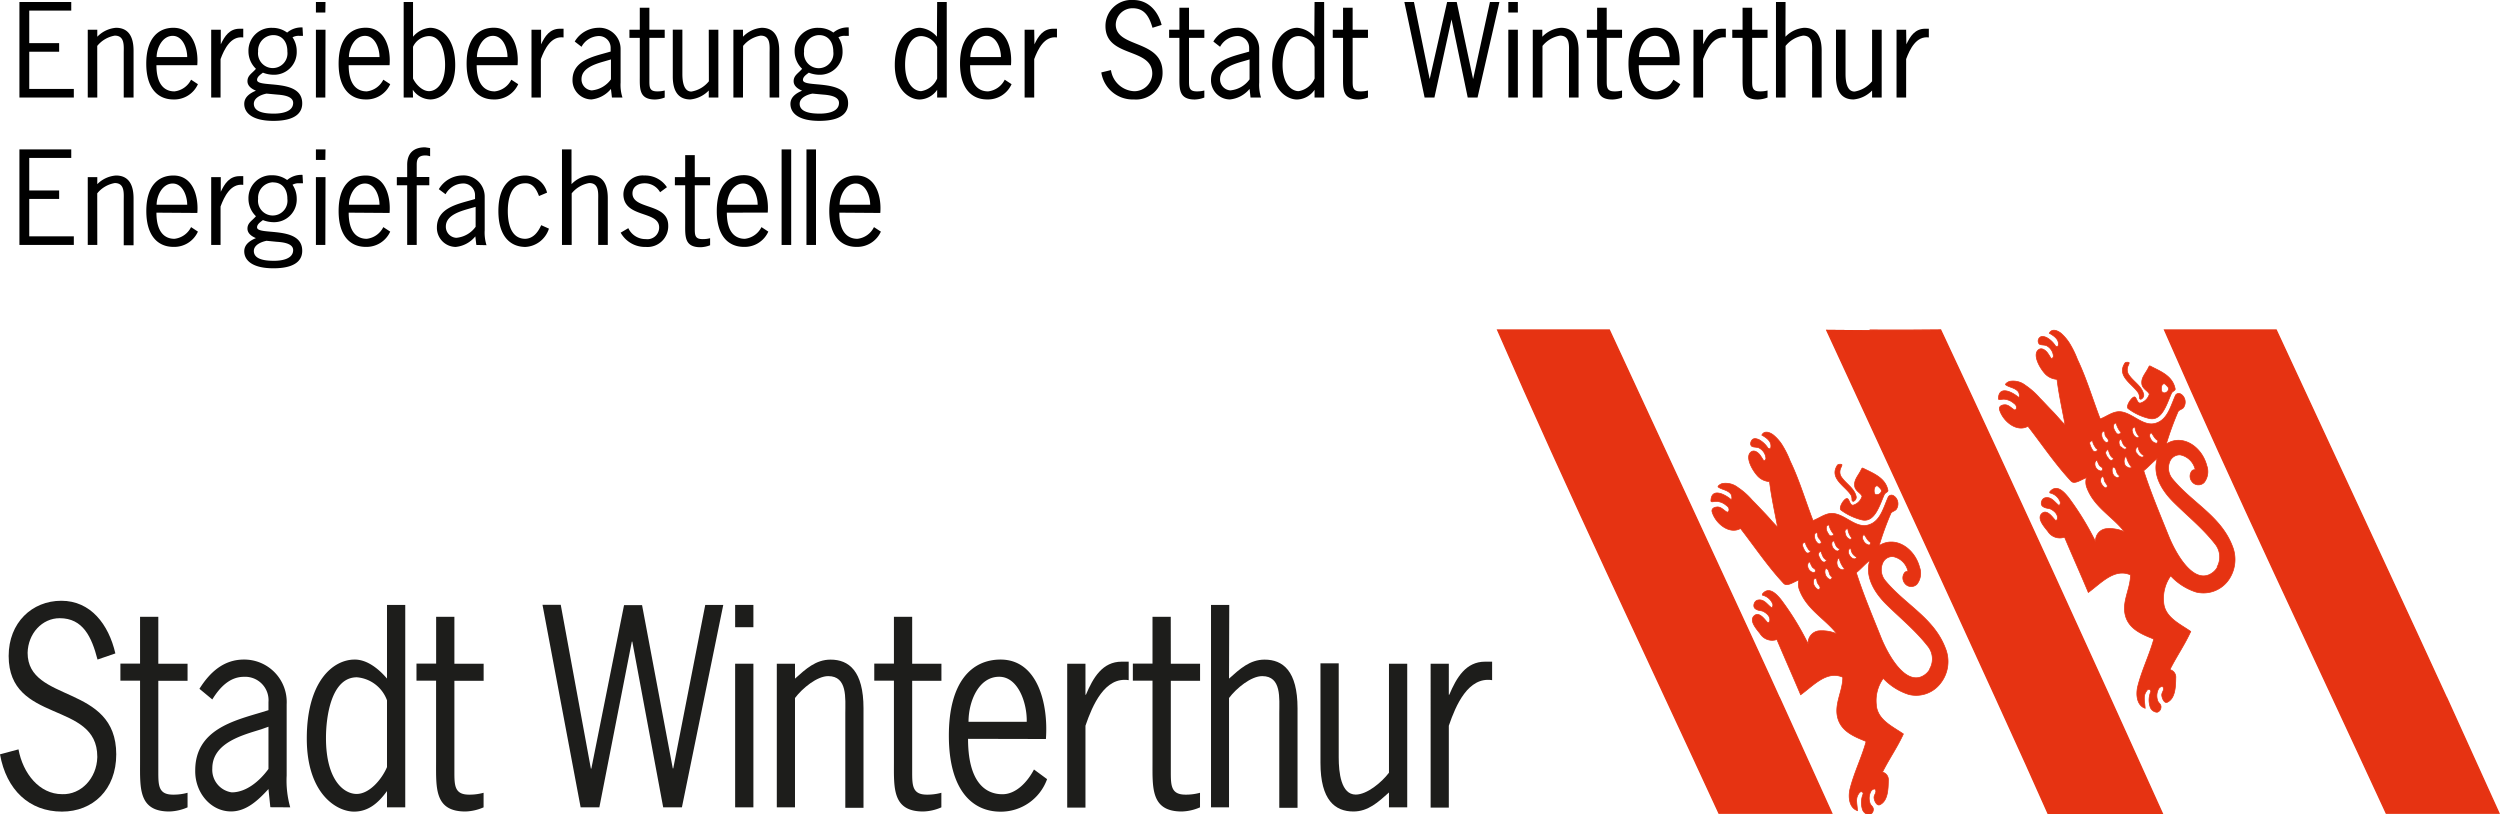 <svg xmlns="http://www.w3.org/2000/svg" viewBox="0 0 427.33 139.16"><defs><style>.cls-1,.cls-3{fill:#e63312;stroke:#e63312;stroke-miterlimit:3.86;}.cls-1{stroke-width:0.23px;}.cls-2{fill:#1d1d1b;}.cls-3{stroke-width:0.12px;}</style></defs><title>Element 3</title><g id="Ebene_2" data-name="Ebene 2"><g id="Ebene_2-2" data-name="Ebene 2"><g id="Ebene_2-2-2" data-name="Ebene 2-2"><path class="cls-1" d="M331.71,56.4c12.75,27.16,25.58,55.34,37.89,82.62H350.07c-7.36-16.76-37.85-82.64-37.85-82.64S325.22,56.52,331.71,56.4Z"/><path class="cls-1" d="M304.1,119.15l9,19.85H293.83C281.26,111.71,268.06,84.09,256,56.41h19.08s28.14,60.65,29,62.74"/><path class="cls-1" d="M418.15,119.15l9,19.85H407.89C395.31,111.71,382.1,84.09,370,56.41h19.07s28.17,60.65,29.06,62.74"/><path class="cls-2" d="M16.67,112.74c-1-3.86-2.48-7.07-6.47-7.07-3,0-5.41,2.62-5.48,5.92,0,8.63,15.15,5.25,15.15,17.35,0,6.05-4,9.79-9.28,9.79C5,138.73,1.08,135,0,128.94l3.16-.85c.76,4.1,3.55,7.66,7.47,7.66,3.22.11,5.9-2.71,6-6.3v-.11c0-9.61-15.15-5.57-15.15-17.21,0-5.7,4-9.44,9-9.44s8.08,4,9.24,9Z"/><path class="cls-2" d="M27.06,113.45h5v2.92h-5v15.46c0,2.41,0,4,2.52,4a9,9,0,0,0,2.48-.32V138a8.3,8.3,0,0,1-3.12.71c-5.28,0-5-4-5-8.46v-13.9H20.58v-2.92h3.36v-8h3.12Z"/><path class="cls-2" d="M45.89,124.22v7.22c-1.52,2.08-3.8,4-6.28,4a3.89,3.89,0,0,1-3.32-4.1c0-4.45,5.4-5.74,8.36-6.68ZM49.61,138a16.8,16.8,0,0,1-.61-5.43V120.4a7.26,7.26,0,0,0-7.31-7.66c-3.36,0-5.75,2.05-7.6,5l2.2,1.82c1.28-2.09,3-3.87,5.4-3.87a4,4,0,0,1,4.2,4.32v1.38l-1,.31c-4.88,1.47-11.52,3-11.52,10-.06,3.82,2.68,7,6.12,7h0c2.6,0,4.6-1.87,6.4-3.83l.32,3.11Z"/><path class="cls-2" d="M66.15,131.12c-.88,2.09-3,4.59-5.19,4.59s-5.24-2.36-5.24-9.57c0-3.69.92-10.37,5.28-10.37a6,6,0,0,1,5.15,3.94Zm0-15.13c-1.44-1.69-3.4-3.25-5.51-3.25-3.8,0-8.2,3.83-8.2,13.49,0,9.43,5.08,12.5,8.08,12.5,2.43,0,4.15-1.46,5.63-3.51V138h3.12V103.4H66.15Z"/><path class="cls-2" d="M77.67,113.45h5v2.92h-5v15.46c0,2.41,0,4,2.51,4a9,9,0,0,0,2.48-.32V138a8.3,8.3,0,0,1-3.12.71c-5.27,0-5-4-5-8.46v-13.9H71.19v-2.92h3.36v-8h3.12Z"/><path class="cls-2" d="M116.56,138h-3.2l-5.28-28.33H108L102.45,138h-3.2l-6.52-34.62h3.12l5.15,28h.08l5.59-27.94h3.08L115,131.34h.08l5.47-27.94h3.08Z"/><path class="cls-2" d="M128.78,138h-3.12V113.45h3.12Zm0-30.79h-3.12V103.4h3.12Z"/><path class="cls-2" d="M135.89,138h-3.11V113.45h3.11V116c1.84-1.65,3.56-3.25,6.08-3.25,3.11,0,5.63,1.92,5.63,8.33v17h-3.11V121.94c0-2.59.39-6.37-2.92-6.37-1.92,0-4.44,2.09-5.68,3.74Z"/><path class="cls-2" d="M155.92,113.45h5v2.92h-5v15.46c0,2.41,0,4,2.52,4a9,9,0,0,0,2.47-.32V138a8.2,8.2,0,0,1-3.11.71c-5.28,0-5-4-5-8.46v-13.9h-3.36v-2.92h3.36v-8h3.12Z"/><path class="cls-2" d="M165.55,123.38c0-3.47,1.72-7.7,5.24-7.7,3.27,0,4.79,4.54,4.71,7.7Zm13.23,2.94c.44-6-1.4-13.58-7.75-13.58-4.92,0-8.84,3.79-8.84,13s3.92,13,8.84,13a8.39,8.39,0,0,0,7.95-5.56l-2.24-1.65c-1.11,2.14-3.07,4.23-5.39,4.23-3.2,0-5.88-2.45-5.88-9.47Z"/><path class="cls-2" d="M185.54,118.75h.08c1.24-2.94,2.84-5.65,6.11-5.65h1.2v3.16c-4.07-.63-6.19,4.27-7.39,7.79v14h-3.12V113.45h3.12Z"/><path class="cls-2" d="M200.13,113.45h5v2.92h-5v15.46c0,2.41,0,4,2.52,4a9,9,0,0,0,2.47-.32V138a8.3,8.3,0,0,1-3.12.71c-5.27,0-5-4-5-8.46v-13.9h-3.36v-2.92H197v-8h3.12Z"/><path class="cls-2" d="M210.08,116c1.84-1.65,3.56-3.25,6.08-3.25,3.12,0,5.63,1.92,5.63,8.33v17h-3.12V121.94c0-2.59.41-6.37-2.91-6.37-1.93,0-4.44,2.09-5.68,3.74V138H207V103.4h3.12Z"/><path class="cls-2" d="M237.42,113.45h3.12V138h-3.12v-2.54c-1.84,1.65-3.56,3.25-6.08,3.25-3.11,0-5.63-1.91-5.63-8.32v-17h3.12v16.08c0,2.57.39,6.35,2.91,6.35,1.92,0,4.44-2.09,5.68-3.74Z"/><path class="cls-2" d="M247.65,118.75h.08c1.24-2.94,2.84-5.65,6.12-5.65h1.2v3.16c-4.08-.63-6.2,4.27-7.4,7.79v14h-3.11V113.45h3.11Z"/><path class="cls-3" d="M314.62,80.08c.08-.25.32-.59.19-.69a1,1,0,0,0-.54,0,.4.4,0,0,0-.27.24c-1.31,2.17,1.42,3.47,2.4,5a1.82,1.82,0,0,1,.16.8.26.26,0,0,0,.24.27h0a.79.79,0,0,0,.5-.74c-.29-1.55-1.89-2.31-2.66-3.61A1.61,1.61,0,0,1,314.62,80.08Z"/><path class="cls-3" d="M318.39,80c-.1,0-.18.13-.24.26-.45,1-1.32,1.75-1.12,2.89.11.67.89,1.11,1.1,1.42s.16.17.14.31a2.23,2.23,0,0,1-1.48,1.46c-.66.15-.66-1.3-1.19-1.11s-1.41,1.7-.86,2a10,10,0,0,0,3.58,1.65c2.19.46,3-2.68,3.78-4.36.15-.32.67-.42.61-.71C322.27,81.64,320.18,80.9,318.39,80Zm2.37,4.58c-.39,0-.45-.59-.38-1s.4-.72.7-.41.56.5.5.83A.81.81,0,0,1,320.76,84.55Z"/><path class="cls-3" d="M332.53,110.8c-1.95-5.16-6.85-7.42-10.21-11.47a2.91,2.91,0,0,1-.46-3.19,1.78,1.78,0,0,1,1.71-1,3.22,3.22,0,0,1,2.57,2.56.56.56,0,0,0-.64.28,1.44,1.44,0,0,0,.05,1.67,1.37,1.37,0,0,0,2.07.25s0,0,.05-.05a3,3,0,0,0,.45-2.88c-.85-3.25-4.16-5.47-6.92-3.7a50.09,50.09,0,0,1,2-5.5c.14-.33.67-.4.93-.7a1.67,1.67,0,0,0-.22-2.16l-.2-.15a.65.65,0,0,0-.94.17c-.81,1.82-1.32,4-3.12,4.7-2.13.88-3.87-1.36-5.93-1.81-1.44-.34-2.54.69-3.82,1.16-1.29-3.34-2.33-6.89-3.89-10.14A16.4,16.4,0,0,0,304.59,76a7.26,7.26,0,0,0-1.44-1.63c-.5-.39-1.52-.91-2,0,.73.43,1.65,1,1.55,2,0,.26-.18.46-.48.25a4.35,4.35,0,0,0-1.53-1.46c-.36-.16-.86-.32-1.17,0s-.4.87-.1,1.11,1,.08,1.43.4a2.16,2.16,0,0,1,1,1.71c0,.15-.25.46-.36.36s-.44-.72-.77-1.11c-.49-.52-1.09-.78-1.57-.23-.77.9.38,3,1.32,4a3,3,0,0,0,2,.92c.3,2.58.9,5.23,1.38,7.79-.81-.79-1.45-1.6-2.16-2.34s-1.41-1.5-2.14-2.22a12,12,0,0,0-2.5-2.23,3.4,3.4,0,0,0-2.65-.67c-.32.08-.88.47-.7.6.62.45,1.51.47,2.1,1.12.28.28.33,1.24,0,.94-1-.83-3.26-2-3.35.28,0,.34.48.1,1,.12a2.69,2.69,0,0,1,1.45.54c.28.23.6.39.64.79s-.21.56-.37.48c-.57-.33-1-.92-1.68-.86s-1,.42-.81.93c.65,2,3,3.8,4.83,2.74,2.44,3.15,4.67,6.48,7.38,9.39.59.63,1.73-.29,2.62-.59a2.6,2.6,0,0,0,.08,1.72c1.25,3.34,4.36,4.89,6.39,7.49a6.5,6.5,0,0,0-3.16-.5,2.1,2.1,0,0,0-1.75,2.23,47.15,47.15,0,0,0-4.65-7.59c-.71-.87-2-2.31-3.12-1-.07.08-.1.23,0,.27a2.45,2.45,0,0,1,1.72,1.52c.08.31-.1.7-.27.56-.73-.56-1.25-1.49-2.31-1.25-.59.13-.92,1.11-.38,1.49s1,.24,1.43.49,1.19.78,1,1.62c0,.1-.2.34-.34.24-.33-.25-1.36-2-2.29-1.18s.33,2.22,1,3.07a2.42,2.42,0,0,0,2.87,1c1.33,3.16,2.73,6.29,4.06,9.45,2.13-1.52,4.44-4.22,7.2-3,0,2.47-1.58,4.68-.81,7.15.7,2.23,2.94,3.06,4.8,3.83-.75,2.73-2,5.19-2.73,8-.37,1.43-.2,3.34,1.26,3.83-.1-1.48-.41-2.12.33-3.07.24-.31.71-.15.61.24a3.89,3.89,0,0,0-.13,2.52,1.33,1.33,0,0,0,1.22,1,.91.91,0,0,0,.67-.79c.08-.62-.47-.72-.59-1.28a2.54,2.54,0,0,1,.12-1.8.86.86,0,0,1,.64-.53.22.22,0,0,1,.2.15c.24.46-.28.86-.25,1.34s.44,1.45,1,1.21c1.35-.64,1.43-2.61,1.45-4.14a1.34,1.34,0,0,0-1-1.44c1.11-2.23,2.53-4.24,3.57-6.52-1.83-1.28-4.5-2.42-4.63-5.06a6.55,6.55,0,0,1,1.19-4.45,10.21,10.21,0,0,0,4.37,2.76,5.23,5.23,0,0,0,5.38-1.87A6,6,0,0,0,332.53,110.8ZM318.62,91.4c.24.09.49,1,1.17,1.34-.07.17-.14.43-.3.43a1.31,1.31,0,0,1-1-.84C318.17,91.88,318.5,91.37,318.62,91.4Zm-6.37-1.47c.07-.12.36-.3.39-.13a3.8,3.8,0,0,0,.79,1.5c.12.19-.52.49-.77.14S312,90.48,312.25,89.93Zm-2.07,1.5c0-.1.09-.38.33-.36s.17.44.22.62c.09.41.62.6.56,1.11,0,.08-.16.15-.28.17a.37.37,0,0,1-.28-.1A1.59,1.59,0,0,1,310.18,91.43Zm-2.08,1.8a.45.45,0,0,1,.34-.51.34.34,0,0,1,.2,0c-.11.15.23.78.31.89.23.34.16.39.51.55a.46.46,0,0,1-.58.36.43.43,0,0,1-.24-.18A3.62,3.62,0,0,1,308.1,93.23Zm1,3c0-.11.25-.23.31-.08a4.19,4.19,0,0,0,.33.71c.16.32.71.36.55.84a.36.36,0,0,1-.29.17,1.22,1.22,0,0,1-1-1.37A1.31,1.31,0,0,1,309.1,96.21Zm.9,3.58c-.07-.36,0-1.11.41-.92.19.09.1.5.29.81s.43.58.41.73C311,101.29,310.1,100.33,310,99.79Zm1.17-4.23a2.51,2.51,0,0,1-.35-.82c0-.22.36-.7.46-.43.22.53.33,1.11.92,1.39C312,96.33,311.42,96.1,311.17,95.56Zm1.14,3.15A1.52,1.52,0,0,1,312,97.3a.2.2,0,0,1,.19-.1c.41.12.41.62.58,1s.24.23.4.51c-.17.56-.64.26-.86,0Zm1.23-4.83a1.18,1.18,0,0,1-.38-1.21c0-.11.32-.32.38-.13.19.52.36,1.11.91,1.24-.16.56-.56.44-.91.1Zm.92,3.34a1.4,1.4,0,0,1-.29-1.73c.07-.12.22-.08.23,0a4.17,4.17,0,0,0,.8,1.62c.2.33-.46.33-.74.07Zm1-5.91c-.1-.37-.27-.75.38-1a3,3,0,0,0,.72,1.67.56.56,0,0,1-.33.19,1.22,1.22,0,0,1-.79-.92Zm.7,3.6A1,1,0,0,1,316,94c.16-.29.34-.32.39-.13a1.7,1.7,0,0,0,1,1.37c-.31.63-1.05.1-1.28-.37Zm13.7,19.48a3,3,0,0,1-1.48,1.28c-2.87,1.11-5.61-3.66-6.84-6.68-1.49-3.74-3-7.26-4.24-11.13.82-.65,1.45-1.43,2.32-2.12-.93,2.86.92,5.65,2.77,7.49,2.43,2.41,5,4.46,7.16,7.23a3.46,3.46,0,0,1,.29,3.88Z"/><path class="cls-3" d="M363.71,62.66c.08-.26.33-.59.19-.71a1,1,0,0,0-.54,0,.43.43,0,0,0-.22.24c-1.31,2.16,1.41,3.47,2.39,5a1.63,1.63,0,0,1,.17.79.26.26,0,0,0,.24.27h0a.79.79,0,0,0,.5-.76c-.29-1.54-1.89-2.29-2.66-3.59A1.65,1.65,0,0,1,363.71,62.66Z"/><path class="cls-3" d="M367.49,62.54c-.1,0-.18.14-.24.27-.46,1-1.33,1.75-1.13,2.89.11.66.88,1.11,1.1,1.41s.16.18.15.32a2.24,2.24,0,0,1-1.49,1.46c-.66.14-.65-1.3-1.19-1s-1.41,1.71-.86,2a9.65,9.65,0,0,0,3.58,1.65c2.2.48,3-2.66,3.78-4.34.15-.33.67-.43.62-.72C371.37,64.21,369.27,63.47,367.49,62.54Zm2.36,4.59c-.39,0-.44-.6-.38-1s.4-.72.7-.4.57.5.5.83a.81.81,0,0,1-.82.6Z"/><path class="cls-3" d="M381.62,93.43c-1.95-5.17-6.85-7.43-10.2-11.48a2.92,2.92,0,0,1-.47-3.2,1.84,1.84,0,0,1,1.71-1,3.28,3.28,0,0,1,2.58,2.56.58.58,0,0,0-.65.29,1.44,1.44,0,0,0,.05,1.67,1.37,1.37,0,0,0,2.07.25l.06-.06a3,3,0,0,0,.44-2.87c-.84-3.25-4.16-5.48-6.92-3.7a50.09,50.09,0,0,1,2-5.5c.14-.33.67-.4.93-.7a1.66,1.66,0,0,0-.21-2.16,1.37,1.37,0,0,0-.21-.15.64.64,0,0,0-.93.17c-.82,1.82-1.32,4-3.13,4.7-2.13.88-3.87-1.36-5.92-1.82-1.45-.33-2.54.7-3.83,1.18-1.28-3.34-2.33-6.89-3.88-10.15a16.75,16.75,0,0,0-1.42-2.88,8.08,8.08,0,0,0-1.4-1.62c-.51-.4-1.52-.92-2,0,.73.41,1.65,1,1.55,1.94,0,.27-.18.46-.48.25a4.19,4.19,0,0,0-1.53-1.46c-.35-.15-.85-.32-1.17,0a.79.79,0,0,0-.09,1.11c.3.25,1,.08,1.42.39a2.18,2.18,0,0,1,1,1.72c0,.15-.25.47-.36.37s-.44-.73-.77-1.12c-.49-.52-1.09-.79-1.57-.23-.77.9.38,3,1.32,4a3.07,3.07,0,0,0,2,.91c.31,2.58.91,5.23,1.38,7.79-.8-.78-1.44-1.6-2.16-2.33s-1.41-1.5-2.13-2.22a12.91,12.91,0,0,0-2.51-2.23,3.39,3.39,0,0,0-2.65-.67c-.32.08-.87.47-.7.6.62.45,1.52.47,2.1,1.12.29.29.33,1.26,0,.94-1-.83-3.26-2-3.35.28,0,.35.49.09,1,.12a2.77,2.77,0,0,1,1.44.54c.28.23.6.39.64.8s-.2.56-.36.47c-.58-.34-1-.91-1.69-.86s-1,.42-.81.94c.66,2,3,3.79,4.83,2.73,2.45,3.15,4.67,6.48,7.38,9.38.59.63,1.74-.29,2.62-.58a2.6,2.6,0,0,0,.08,1.72c1.25,3.34,4.37,4.89,6.4,7.5a6.3,6.3,0,0,0-3.17-.5,2.08,2.08,0,0,0-1.75,2.22A48.24,48.24,0,0,0,353.55,85c-.71-.87-1.94-2.3-3.12-1-.07.08-.1.22,0,.27a2.4,2.4,0,0,1,1.72,1.51c.08.31-.1.7-.27.57-.72-.57-1.25-1.49-2.3-1.26-.59.13-.93,1.11-.39,1.49s1,.25,1.43.49,1.19.78,1.05,1.63c0,.1-.2.33-.33.23-.34-.25-1.37-2-2.3-1.18s.33,2.23,1,3.07a2.42,2.42,0,0,0,2.86,1c1.33,3.17,2.74,6.27,4.06,9.45,2.14-1.54,4.44-4.22,7.21-3,0,2.46-1.59,4.67-.82,7.15.7,2.22,2.94,3.06,4.8,3.82-.75,2.73-2,5.19-2.72,8-.37,1.42-.21,3.34,1.25,3.83-.1-1.5-.4-2.13.33-3.08a.34.34,0,0,1,.62.25,3.68,3.68,0,0,0-.13,2.51,1.34,1.34,0,0,0,1.22,1,.91.91,0,0,0,.66-.79c.09-.63-.46-.73-.59-1.29a2.54,2.54,0,0,1,.12-1.8.84.84,0,0,1,.64-.52c.13,0,.17.08.2.14.25.45-.27.86-.24,1.34s.43,1.46.95,1.21c1.35-.64,1.43-2.6,1.45-4.14a1.33,1.33,0,0,0-1-1.44c1.11-2.22,2.52-4.24,3.56-6.52-1.83-1.29-4.5-2.43-4.63-5.05a6.66,6.66,0,0,1,1.2-4.46,10.12,10.12,0,0,0,4.36,2.78,5.25,5.25,0,0,0,5.38-1.87A6.08,6.08,0,0,0,381.62,93.43ZM367.71,74c.24.08.5,1,1.18,1.32-.08.19-.15.45-.31.45a1.36,1.36,0,0,1-1-.84C367.26,74.42,367.59,73.93,367.71,74Zm-6.36-1.47c.06-.12.35-.3.38-.14a4,4,0,0,0,.79,1.51c.13.19-.52.49-.77.13S361.08,73.05,361.35,72.51Zm-2.08,1.56c0-.1.1-.38.33-.37s.17.44.22.62c.1.41.63.6.57,1.12,0,.06-.17.14-.28.16a.29.29,0,0,1-.28-.11A1.56,1.56,0,0,1,359.27,74.07Zm-2.08,1.78a.44.44,0,0,1,.35-.5.34.34,0,0,1,.2,0c-.12.16.22.77.3.89.24.35.17.38.51.55a.46.46,0,0,1-.58.36.51.51,0,0,1-.24-.17,4.06,4.06,0,0,1-.54-1.22Zm1,3c.05-.11.26-.23.31-.08a4.69,4.69,0,0,0,.33.72c.17.31.72.34.55.82a.32.32,0,0,1-.28.18,1.2,1.2,0,0,1-1-1.36,1.14,1.14,0,0,1,.07-.33Zm.9,3.59c-.07-.38,0-1.12.41-.93.19.09.1.5.29.82s.43.56.41.72c-.09.82-1-.13-1.11-.67Zm1.17-4.24a2.4,2.4,0,0,1-.35-.82c0-.22.36-.7.47-.44.22.54.32,1.11.91,1.4-.24.56-.77.35-1-.2Zm1.14,3.16a1.51,1.51,0,0,1-.3-1.42s.13-.12.18-.11c.42.14.42.64.59,1s.23.24.39.51c-.15.55-.64.2-.86,0Zm1.24-4.83a1.2,1.2,0,0,1-.39-1.23c0-.1.32-.31.38-.12.19.52.36,1.11.91,1.25-.16.5-.54.37-.9,0Zm.91,3.34a1.42,1.42,0,0,1-.29-1.74c.07-.11.22-.08.23,0a4.11,4.11,0,0,0,.8,1.62c.21.25-.46.32-.74,0Zm1-5.92c-.1-.36-.27-.74.38-1a2.84,2.84,0,0,0,.73,1.67.53.53,0,0,1-.34.19,1.22,1.22,0,0,1-.79-1Zm.7,3.6a1,1,0,0,1-.13-.91c.16-.29.34-.33.39-.14a1.73,1.73,0,0,0,1,1.37c-.31.58-1.05,0-1.28-.45ZM379,97a3.08,3.08,0,0,1-1.48,1.27c-2.88,1.12-5.62-3.66-6.84-6.68-1.5-3.73-3-7.26-4.25-11.13.82-.66,1.45-1.42,2.33-2.1-.93,2.85.91,5.63,2.77,7.47,2.42,2.41,5,4.45,7.16,7.23a3.54,3.54,0,0,1,.29,3.84Z"/></g><path d="M12.18,1.81H5V7.37h5.11V8.84H5V15.2h7.62v1.47H3.32V.34h8.86Z"/><path d="M16.63,16.67H15V5.08h1.63v1.2a5,5,0,0,1,3.2-1.53c1.63,0,3,.9,3,3.92v8H21.15V9.09c0-1.22.21-3-1.53-3a4.93,4.93,0,0,0-3,1.76Z"/><path d="M26.74,11.15c0,3.32,1.4,4.47,3.08,4.47a3.62,3.62,0,0,0,2.84-2l1.17.77A4.43,4.43,0,0,1,29.65,17C27.07,17,25,15.22,25,10.88s2.06-6.13,4.64-6.13c3.34,0,4.31,3.56,4.08,6.4ZM32,9.76c0-1.49-.76-3.63-2.48-3.63s-2.73,2-2.75,3.63Z"/><path d="M37.74,7.58h0c.65-1.39,1.49-2.67,3.21-2.67h.63V6.4c-2.14-.29-3.25,2-3.88,3.7v6.57H36.1V5.08h1.64Z"/><path d="M51.79,6.13h-.61A2.12,2.12,0,0,0,50,6.38a4.2,4.2,0,0,1,.72,2.4,3.87,3.87,0,0,1-3.91,4,5.14,5.14,0,0,1-1.87-.36c-.35.29-1,.67-1,1.24,0,1.47,7.72-.38,7.72,4,0,.86-.27,3-4.91,3-3.78,0-5-1.47-5-2.9,0-1.19,1-1.84,2-2.26-.69-.28-1.45-.78-1.45-1.62,0-1,.8-1.34,1.45-2.12a4.13,4.13,0,0,1-1.28-3,3.9,3.9,0,0,1,4.09-4,4.21,4.21,0,0,1,2.52.81,3.8,3.8,0,0,1,2.63-.88ZM45.57,16c-.88.16-2.18.69-2.18,1.74,0,1.6,2.35,1.68,3.46,1.68s3.26-.23,3.26-1.83c0-1.22-1.93-1.36-2.82-1.43ZM46.69,6A2.64,2.64,0,0,0,44.12,8.8a2.52,2.52,0,1,0,5,0C49.14,7.26,48.32,6,46.69,6Z"/><path d="M55.61,2.14H54V.34h1.64Zm0,14.53H54V5.08h1.64Z"/><path d="M59.6,11.15c0,3.32,1.41,4.47,3.09,4.47a3.62,3.62,0,0,0,2.83-2l1.18.77A4.44,4.44,0,0,1,62.52,17c-2.58,0-4.64-1.79-4.64-6.13s2.06-6.13,4.64-6.13c3.34,0,4.3,3.56,4.07,6.4Zm5.27-1.39c0-1.49-.76-3.63-2.48-3.63s-2.73,2-2.75,3.63Z"/><path d="M70.6,16.67H69V.34H70.6V6.28a4.28,4.28,0,0,1,2.9-1.53c2,0,4.31,1.8,4.31,6.36S75.14,17,73.56,17a3.75,3.75,0,0,1-3-1.66Zm0-3.25c.47,1,1.58,2.16,2.73,2.16s2.75-1.11,2.75-4.52c0-1.74-.48-4.89-2.77-4.89A3.11,3.11,0,0,0,70.6,8Z"/><path d="M81.48,11.15c0,3.32,1.41,4.47,3.09,4.47a3.59,3.59,0,0,0,2.83-2l1.18.77A4.43,4.43,0,0,1,84.4,17c-2.58,0-4.64-1.79-4.64-6.13s2.06-6.13,4.64-6.13c3.34,0,4.31,3.56,4.07,6.4Zm5.27-1.39c0-1.49-.75-3.63-2.48-3.63s-2.72,2-2.75,3.63Z"/><path d="M92.49,7.58h0c.65-1.39,1.49-2.67,3.21-2.67h.63V6.4c-2.14-.29-3.25,2-3.88,3.7v6.57H90.85V5.08h1.64Z"/><path d="M104.6,16.67l-.17-1.47A5,5,0,0,1,101.08,17a3.27,3.27,0,0,1-3.22-3.32c0-3.32,3.49-4,6-4.72l.52-.15V8.17a2,2,0,0,0-2.2-2A3.47,3.47,0,0,0,99.4,8L98.24,7.1a4.77,4.77,0,0,1,4-2.35,3.62,3.62,0,0,1,3.84,3.61v5.75a6.94,6.94,0,0,0,.32,2.56Zm-.82-6.32c-1.55.46-4.38,1.09-4.38,3.17a1.88,1.88,0,0,0,1.74,1.93,4.52,4.52,0,0,0,3.29-1.89v-3.4Z"/><path d="M111,5.08h2.62V6.47H111v7.28c0,1.14,0,1.87,1.32,1.87a4.93,4.93,0,0,0,1.3-.15v1.2a4.85,4.85,0,0,1-1.64.34c-2.77,0-2.62-1.87-2.62-4V6.47h-1.77V5.08h1.77V1.32H111Z"/><path d="M121.15,5.08h1.64V16.67h-1.64v-1.2A5.05,5.05,0,0,1,118,17c-1.64,0-3-.91-3-3.93v-8h1.64v7.58c0,1.22.21,3,1.53,3a4.83,4.83,0,0,0,3-1.76Z"/><path d="M127,16.67h-1.64V5.08H127v1.2a5,5,0,0,1,3.19-1.53c1.64,0,3,.9,3,3.92v8h-1.64V9.09c0-1.22.21-3-1.53-3a4.88,4.88,0,0,0-3,1.76Z"/><path d="M145.09,6.13h-.61a2.09,2.09,0,0,0-1.17.25,4.27,4.27,0,0,1,.71,2.4,3.87,3.87,0,0,1-3.91,4,5,5,0,0,1-1.86-.36c-.36.29-1,.67-1,1.24,0,1.47,7.72-.38,7.72,4,0,.86-.27,3-4.91,3-3.78,0-4.95-1.47-4.95-2.9,0-1.19,1-1.84,2-2.26-.69-.28-1.45-.78-1.45-1.62,0-1,.8-1.34,1.45-2.12a4.13,4.13,0,0,1-1.28-3,3.91,3.91,0,0,1,4.1-4,4.25,4.25,0,0,1,2.52.81,3.76,3.76,0,0,1,2.62-.88ZM138.88,16c-.89.16-2.19.69-2.19,1.74,0,1.6,2.35,1.68,3.47,1.68s3.25-.23,3.25-1.83c0-1.22-1.93-1.36-2.81-1.43ZM140,6a2.63,2.63,0,0,0-2.56,2.82,2.52,2.52,0,1,0,5,0C142.44,7.26,141.63,6,140,6Z"/><path d="M160.19.34h1.64V16.67h-1.64V15.35a3.75,3.75,0,0,1-3,1.66c-1.58,0-4.24-1.45-4.24-5.9s2.31-6.36,4.3-6.36a4.28,4.28,0,0,1,2.9,1.53Zm0,7.7a3.1,3.1,0,0,0-2.71-1.87c-2.29,0-2.77,3.15-2.77,4.89,0,3.41,1.62,4.52,2.75,4.52a3.6,3.6,0,0,0,2.73-2.16Z"/><path d="M165.82,11.15c0,3.32,1.4,4.47,3.08,4.47a3.62,3.62,0,0,0,2.84-2l1.17.77A4.43,4.43,0,0,1,168.74,17c-2.59,0-4.64-1.79-4.64-6.13s2.05-6.13,4.64-6.13c3.33,0,4.3,3.56,4.07,6.4Zm5.27-1.39c0-1.49-.76-3.63-2.48-3.63s-2.73,2-2.75,3.63Z"/><path d="M176.82,7.58h0c.65-1.39,1.49-2.67,3.22-2.67h.63V6.4c-2.15-.29-3.26,2-3.89,3.7v6.57h-1.64V5.08h1.64Z"/><path d="M197,4.75c-.54-1.83-1.3-3.34-3.4-3.34a2.86,2.86,0,0,0-2.88,2.79c0,4.07,8,2.48,8,8.19A4.54,4.54,0,0,1,193.81,17a5.42,5.42,0,0,1-5.56-4.62l1.65-.4a4.21,4.21,0,0,0,3.93,3.61,3.06,3.06,0,0,0,3.13-3c0-4.54-8-2.65-8-8.13A4.44,4.44,0,0,1,193.71,0c2.58,0,4.24,1.91,4.85,4.26Z"/><path d="M203.24,5.08h2.62V6.47h-2.62v7.28c0,1.14,0,1.87,1.32,1.87a4.93,4.93,0,0,0,1.3-.15v1.2a4.8,4.8,0,0,1-1.63.34c-2.78,0-2.63-1.87-2.63-4V6.47h-1.76V5.08h1.76V1.32h1.64Z"/><path d="M213.76,16.67l-.17-1.47A5,5,0,0,1,210.23,17,3.26,3.26,0,0,1,207,13.69c0-3.32,3.48-4,6-4.72l.52-.15V8.17a2,2,0,0,0-2.2-2A3.49,3.49,0,0,0,208.55,8L207.4,7.1a4.74,4.74,0,0,1,4-2.35,3.62,3.62,0,0,1,3.84,3.61v5.75a7.15,7.15,0,0,0,.31,2.56Zm-.82-6.32c-1.55.46-4.39,1.09-4.39,3.17a1.89,1.89,0,0,0,1.74,1.93,4.54,4.54,0,0,0,3.3-1.89v-3.4Z"/><path d="M224.7.34h1.64V16.67H224.7V15.35a3.75,3.75,0,0,1-3,1.66c-1.58,0-4.24-1.45-4.24-5.9s2.31-6.36,4.3-6.36a4.28,4.28,0,0,1,2.9,1.53Zm0,7.7A3.11,3.11,0,0,0,222,6.17c-2.29,0-2.77,3.15-2.77,4.89,0,3.41,1.61,4.52,2.75,4.52a3.6,3.6,0,0,0,2.73-2.16Z"/><path d="M231.21,5.08h2.62V6.47h-2.62v7.28c0,1.14,0,1.87,1.32,1.87a4.93,4.93,0,0,0,1.3-.15v1.2a4.8,4.8,0,0,1-1.63.34c-2.78,0-2.63-1.87-2.63-4V6.47h-1.76V5.08h1.76V1.32h1.64Z"/><path d="M252.56,16.67h-1.68L248.11,3.32h0l-2.92,13.35h-1.68L240.05.34h1.64l2.69,13.18h0L247.36.34H249l2.8,13.18h0L254.68.34h1.62Z"/><path d="M259.45,2.14h-1.63V.34h1.63Zm0,14.53h-1.63V5.08h1.63Z"/><path d="M263.65,16.67H262V5.08h1.63v1.2a5,5,0,0,1,3.2-1.53c1.63,0,3,.9,3,3.92v8h-1.64V9.09c0-1.22.21-3-1.53-3a4.93,4.93,0,0,0-3,1.76Z"/><path d="M274.64,5.08h2.62V6.47h-2.62v7.28c0,1.14,0,1.87,1.32,1.87a4.93,4.93,0,0,0,1.3-.15v1.2a4.8,4.8,0,0,1-1.64.34c-2.77,0-2.62-1.87-2.62-4V6.47h-1.76V5.08H273V1.32h1.64Z"/><path d="M280.12,11.15c0,3.32,1.4,4.47,3.08,4.47a3.62,3.62,0,0,0,2.84-2l1.17.77A4.43,4.43,0,0,1,283,17c-2.59,0-4.64-1.79-4.64-6.13s2.05-6.13,4.64-6.13c3.34,0,4.3,3.56,4.07,6.4Zm5.27-1.39c0-1.49-.76-3.63-2.48-3.63s-2.73,2-2.75,3.63Z"/><path d="M291.12,7.58h0c.66-1.39,1.5-2.67,3.22-2.67H295V6.4c-2.15-.29-3.26,2-3.89,3.7v6.57h-1.64V5.08h1.64Z"/><path d="M299.5,5.08h2.63V6.47H299.5v7.28c0,1.14,0,1.87,1.32,1.87a5,5,0,0,0,1.31-.15v1.2a4.9,4.9,0,0,1-1.64.34c-2.77,0-2.63-1.87-2.63-4V6.47H296.1V5.08h1.76V1.32h1.64Z"/><path d="M305.19,6.28a5,5,0,0,1,3.19-1.53c1.64,0,3,.9,3,3.92v8h-1.63V9.09c0-1.22.21-3-1.54-3a4.9,4.9,0,0,0-3,1.76v8.82h-1.64V.34h1.64Z"/><path d="M320,5.08h1.64V16.67H320v-1.2A5.05,5.05,0,0,1,316.83,17c-1.64,0-3-.91-3-3.93v-8h1.63v7.58c0,1.22.21,3,1.54,3a4.86,4.86,0,0,0,3-1.76Z"/><path d="M325.86,7.58h0c.65-1.39,1.49-2.67,3.21-2.67h.63V6.4c-2.14-.29-3.25,2-3.88,3.7v6.57h-1.64V5.08h1.64Z"/><path d="M12.18,27H5v5.56h5.11V34H5V40.4h7.62v1.47H3.32V25.54h8.86Z"/><path d="M16.63,41.87H15V30.28h1.63v1.2A5,5,0,0,1,19.83,30c1.63,0,3,.9,3,3.92v8H21.15V34.29c0-1.22.21-3-1.53-3a4.93,4.93,0,0,0-3,1.76Z"/><path d="M26.74,36.35c0,3.32,1.4,4.47,3.08,4.47a3.62,3.62,0,0,0,2.84-2l1.17.77a4.43,4.43,0,0,1-4.18,2.61c-2.58,0-4.64-1.79-4.64-6.13S27.07,30,29.65,30c3.34,0,4.31,3.56,4.08,6.4ZM32,35c0-1.49-.76-3.63-2.48-3.63s-2.73,2-2.75,3.63Z"/><path d="M37.74,32.78h0c.65-1.39,1.49-2.67,3.21-2.67h.63V31.6c-2.14-.29-3.25,2-3.88,3.7v6.57H36.1V30.28h1.64Z"/><path d="M51.79,31.33h-.61a2.12,2.12,0,0,0-1.18.25,4.2,4.2,0,0,1,.72,2.4,3.87,3.87,0,0,1-3.91,4,5.14,5.14,0,0,1-1.87-.36c-.35.29-1,.67-1,1.24,0,1.47,7.72-.38,7.72,4,0,.86-.27,3-4.91,3-3.78,0-5-1.47-5-2.9,0-1.19,1-1.84,2-2.26-.69-.28-1.45-.78-1.45-1.62,0-1,.8-1.34,1.45-2.12a4.13,4.13,0,0,1-1.28-3,3.9,3.9,0,0,1,4.09-4,4.21,4.21,0,0,1,2.52.81,3.8,3.8,0,0,1,2.63-.88Zm-6.22,9.83c-.88.17-2.18.69-2.18,1.74,0,1.6,2.35,1.68,3.46,1.68s3.26-.23,3.26-1.83c0-1.21-1.93-1.36-2.82-1.42Zm1.12-10A2.64,2.64,0,0,0,44.12,34a2.52,2.52,0,1,0,5,0C49.14,32.46,48.32,31.18,46.69,31.18Z"/><path d="M55.61,27.34H54v-1.8h1.64Zm0,14.53H54V30.28h1.64Z"/><path d="M59.6,36.35c0,3.32,1.41,4.47,3.09,4.47a3.62,3.62,0,0,0,2.83-2l1.18.77a4.44,4.44,0,0,1-4.18,2.61c-2.58,0-4.64-1.79-4.64-6.13S59.94,30,62.52,30c3.34,0,4.3,3.56,4.07,6.4ZM64.87,35c0-1.49-.76-3.63-2.48-3.63s-2.73,2-2.75,3.63Z"/><path d="M73.38,31.67H71.23v10.2H69.6V31.67H67.83V30.28H69.6v-2.1c0-2,1.11-3,3.06-3l.86.13v1.4a2.62,2.62,0,0,0-.79-.14c-1.24,0-1.5.63-1.5,1.57v2.12h2.15Z"/><path d="M81.42,41.87l-.17-1.47a4.94,4.94,0,0,1-3.36,1.81,3.26,3.26,0,0,1-3.21-3.32c0-3.32,3.48-4,6-4.72l.52-.15v-.65a2,2,0,0,0-2.2-2,3.49,3.49,0,0,0-2.84,1.83l-1.15-.86a4.74,4.74,0,0,1,4-2.35,3.62,3.62,0,0,1,3.84,3.61v5.75a7.15,7.15,0,0,0,.31,2.56Zm-.82-6.32c-1.55.46-4.39,1.09-4.39,3.17A1.89,1.89,0,0,0,78,40.65a4.54,4.54,0,0,0,3.3-1.89v-3.4Z"/><path d="M92.13,33.51c-.4-1.07-1-2.22-2.33-2.18-2.52,0-3,2.77-3,4.75s.48,4.74,3,4.74c1.4-.06,2.2-1.2,2.71-2.33l1.32.59a4.48,4.48,0,0,1-4,3.13c-2.58,0-4.64-1.79-4.64-6.13S87.22,30,89.8,30a3.86,3.86,0,0,1,3.71,2.93Z"/><path d="M97.69,31.48a5,5,0,0,1,3.2-1.53c1.63,0,3,.9,3,3.92v8h-1.64V34.29c0-1.22.21-3-1.53-3a4.93,4.93,0,0,0-3,1.76v8.82H96.06V25.54h1.63Z"/><path d="M112.83,32.86a3,3,0,0,0-2.64-1.53c-1.07,0-2.08.55-2.08,1.72,0,2.84,6.11,1.6,6.11,5.5a3.54,3.54,0,0,1-3.8,3.66,4.77,4.77,0,0,1-4.33-2.44L107.4,39a3.23,3.23,0,0,0,3,1.87,2,2,0,0,0,2.27-2c0-2.92-6.11-1.54-6.11-5.69A3.28,3.28,0,0,1,110.13,30,4.45,4.45,0,0,1,114,32Z"/><path d="M118.76,30.28h2.62v1.39h-2.62V39c0,1.14,0,1.87,1.32,1.87a4.93,4.93,0,0,0,1.3-.15v1.2a4.8,4.8,0,0,1-1.64.34c-2.77,0-2.62-1.87-2.62-4V31.67h-1.76V30.28h1.76V26.52h1.64Z"/><path d="M124.24,36.35c0,3.32,1.41,4.47,3.08,4.47a3.62,3.62,0,0,0,2.84-2l1.17.77a4.42,4.42,0,0,1-4.17,2.61c-2.59,0-4.64-1.79-4.64-6.13s2-6.13,4.64-6.13c3.34,0,4.3,3.56,4.07,6.4ZM129.51,35c0-1.49-.76-3.63-2.48-3.63s-2.73,2-2.75,3.63Z"/><path d="M135.24,41.87H133.6V25.54h1.64Z"/><path d="M139.48,41.87h-1.63V25.54h1.63Z"/><path d="M143.47,36.35c0,3.32,1.41,4.47,3.09,4.47a3.59,3.59,0,0,0,2.83-2l1.18.77a4.43,4.43,0,0,1-4.18,2.61c-2.58,0-4.64-1.79-4.64-6.13S143.81,30,146.39,30c3.34,0,4.31,3.56,4.08,6.4ZM148.74,35c0-1.49-.75-3.63-2.47-3.63s-2.73,2-2.75,3.63Z"/></g></g></svg>